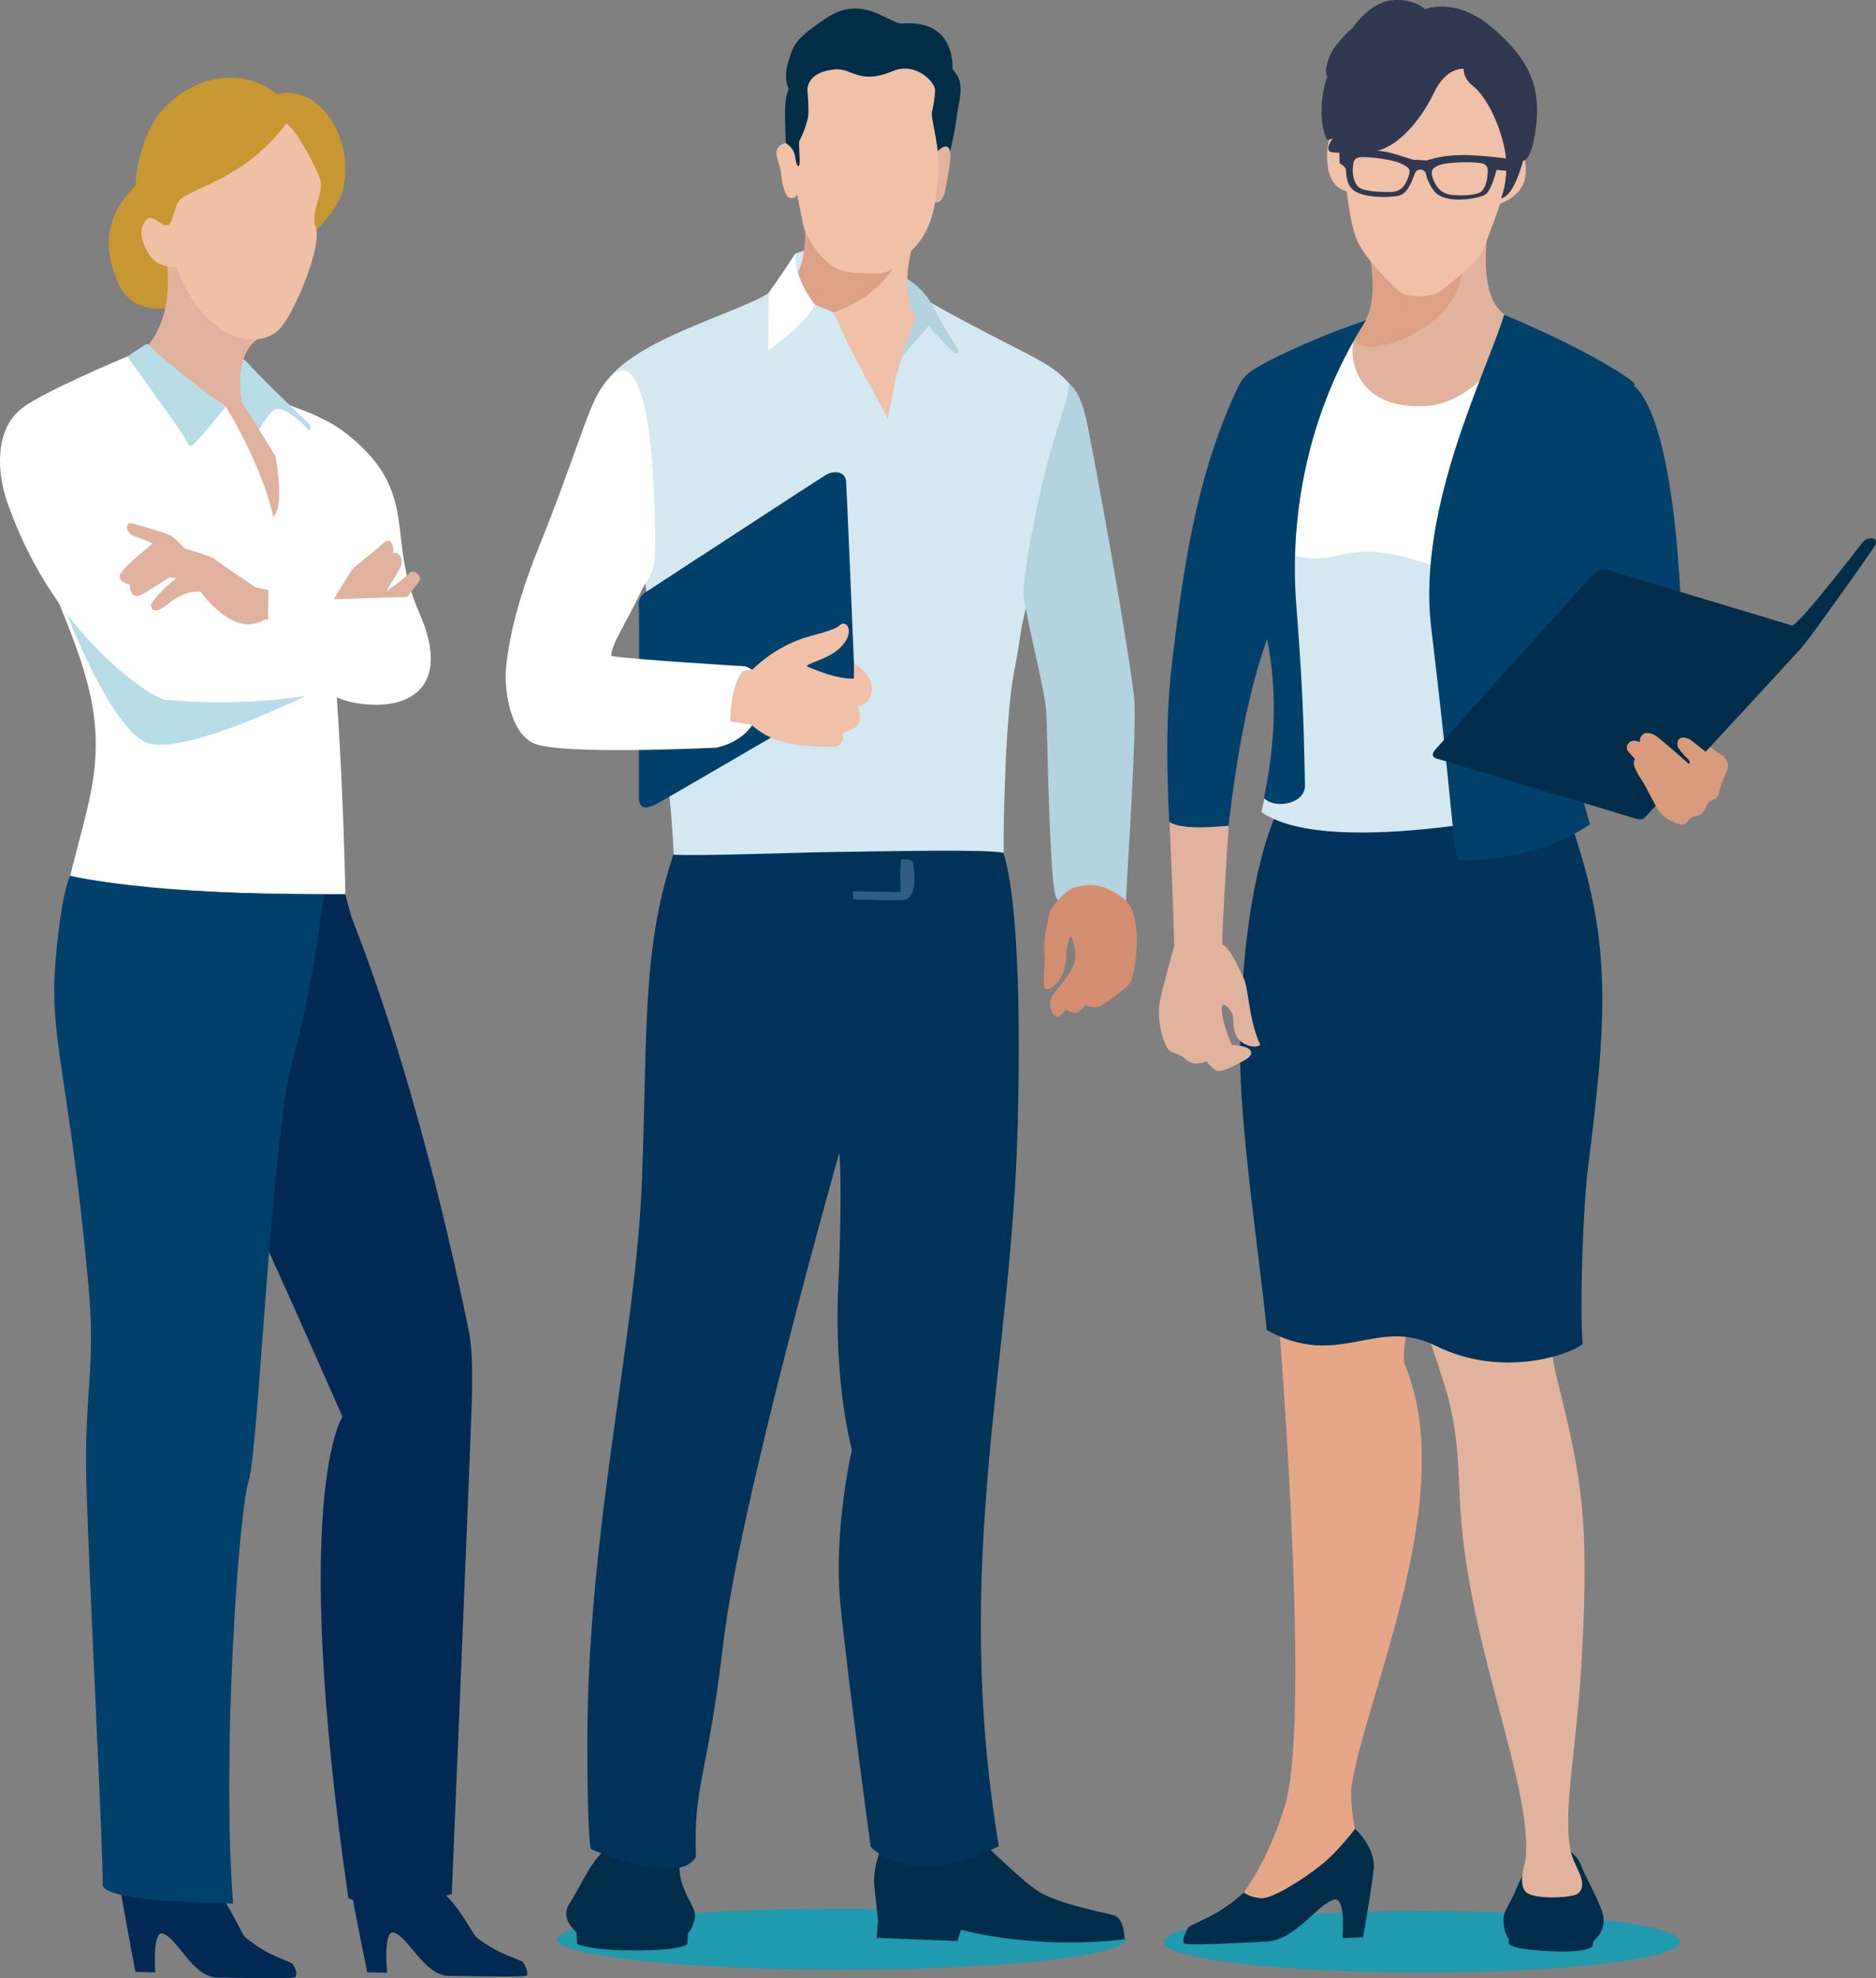 <svg width="110" height="116" viewBox="0 0 110 116" fill="none" xmlns="http://www.w3.org/2000/svg">
<rect x="0" y="0" width="110" height="116" fill="#808080" stroke="none"/>
<g clip-path="url(#clip0_22_4052)">
<path d="M32.667 113.707C32.667 114.695 40.131 115.498 49.34 115.498C58.55 115.498 66.013 114.697 66.013 113.707C66.013 112.718 58.548 111.917 49.34 111.917C40.133 111.917 32.667 112.718 32.667 113.707Z" fill="#209AAD"/>
<path d="M68.231 113.857C68.231 114.856 75.01 115.666 83.374 115.666C91.737 115.666 98.516 114.856 98.516 113.857C98.516 112.858 91.736 112.048 83.374 112.048C75.011 112.048 68.231 112.858 68.231 113.857Z" fill="#209AAD"/>
<path d="M56.932 107.346C56.932 107.346 59.55 109.966 60.718 110.797C61.885 111.628 64.704 112.127 65.322 112.311C65.942 112.495 65.938 113.707 65.938 113.707C65.938 113.707 61.42 114.404 56.351 113.161C56.146 113.721 56.156 113.817 56.156 113.817L51.402 113.627L51.483 112.586C51.483 112.586 51.402 111.884 51.269 110.617C51.137 109.349 51.851 107.916 51.851 107.916L56.931 107.348L56.932 107.346Z" fill="#002E4A"/>
<path d="M40.009 107.92C40.009 107.92 39.623 109.382 40.009 110.497C40.395 111.612 40.878 111.943 40.725 112.558C40.57 113.173 40.339 113.366 40.339 113.366L40.305 113.984C40.305 113.984 40.129 114.388 37.024 114.366C34.51 114.348 33.842 113.997 33.842 113.997L33.803 113.304C33.803 113.304 32.823 112.519 33.362 111.673C33.902 110.827 34.497 109.534 35.037 108.919C35.576 108.304 36.194 107.073 36.194 107.073L40.01 107.919L40.009 107.92Z" fill="#002E4A"/>
<path d="M58.716 49.754C58.716 49.754 60.022 51.692 59.676 65.887C59.329 80.082 55.794 91.48 58.565 108.259C53.362 110.856 51.057 108.303 51.057 108.303C51.057 108.303 49.723 98.596 49.273 93.998C48.856 89.735 49.954 85.006 49.954 85.006C49.954 85.006 48.892 81.3 49.153 75.415C49.413 69.529 49.215 67.595 49.215 67.595C49.215 67.595 43.372 88.159 42.418 96.295C41.464 104.432 40.668 104.467 40.803 108.891C39.742 110.68 34.651 108.421 34.651 108.421C34.651 108.421 34.437 107.987 34.437 102.241C34.437 89.604 37.298 78.484 37.645 69.135C37.991 59.787 37.593 55.031 39.906 48.915C41.531 40.781 48.913 37.167 53.641 39.793C57.48 41.925 58.716 49.753 58.716 49.753V49.754Z" fill="#003359"/>
<path d="M52.785 50.99L52.799 52.307L49.994 52.259L50.054 52.737C50.054 52.737 52.709 52.845 53.069 52.755C53.429 52.665 53.608 52.247 53.608 51.648C53.608 51.05 53.594 50.869 53.535 50.6C53.475 50.331 52.846 50.391 52.846 50.391L52.786 50.989L52.785 50.99Z" fill="#305D81"/>
<path d="M35.494 22.473C35.61 24.14 36.802 28.391 37.097 29.777C38.666 38 39.547 49.626 39.495 50.119C41.065 50.206 46.735 49.99 48.432 49.967C52.15 49.914 57.991 49.788 58.852 50.01C58.827 47.886 58.971 41.734 59.492 39.229C59.798 37.763 59.784 37.035 60.213 35.44C61.393 31.05 63.074 27.643 63.439 25.087C63.766 22.803 61.887 21.64 60.751 21.021C59.313 20.238 53.99 17.647 52.847 16.597C52.619 16.387 52.491 15.359 52.334 15.242C51.748 14.8 48.756 14.006 46.631 14.873C46.26 15.787 45.411 16.726 45.133 17.147C43.442 18.302 37.127 19.9 35.492 22.472L35.494 22.473Z" fill="#D3E8F0"/>
<path d="M49.885 42.555C46.553 46.313 39.348 47.541 39.348 47.541L38.849 42.352L45.773 39.575L50.177 40.107C50.177 40.107 50.533 41.519 49.884 42.555H49.885Z" fill="#D1E7F1"/>
<path d="M61.873 52.452C61.508 51.041 61.396 42.033 61.343 41.599C61.116 39.738 60.24 36.67 60.015 34.816C59.999 33.489 60.972 28.348 61.986 25.177C62.309 24.171 62.677 23.131 62.692 22.508C63.108 22.812 63.486 23.473 63.799 25.087C65.118 31.914 66.3 39.03 66.496 40.881C66.692 42.732 66.027 51.955 66.011 53.134C65.994 54.311 62.237 53.863 61.872 52.452H61.873Z" fill="#B2D3DF"/>
<path d="M62.915 52.074C62.43 52.241 61.641 53.171 61.541 53.502C61.447 54.159 61.118 55.098 61.252 56.013C61.295 56.313 61.123 57.682 61.252 57.945C61.381 58.207 62.474 57.667 62.52 56.082C62.545 55.219 62.785 54.867 62.785 54.867C62.785 54.867 63.224 55.787 62.984 56.51C62.744 57.233 61.795 58.132 61.631 58.525C61.468 58.918 61.657 59.676 62.045 59.606C62.163 59.585 62.519 59.211 62.519 59.211C62.519 59.211 62.933 59.466 63.167 59.367C63.402 59.269 63.653 58.931 63.653 58.931C63.653 58.931 63.948 59.091 64.333 59.046C64.719 59.001 66.085 57.877 66.284 57.632C66.483 57.387 67.198 53.73 65.906 52.709C64.993 51.987 64.085 51.672 62.913 52.074H62.915Z" fill="#D38E6F"/>
<path d="M37.459 46.728C37.466 46.327 37.475 35.588 37.475 35.588C37.475 35.588 37.379 35.027 37.817 34.757C38.154 34.55 47.998 28.086 48.49 27.811C48.781 27.648 49.552 27.547 49.612 28.237C49.648 28.642 50.098 39.481 50.115 39.925C50.132 40.37 49.94 40.661 49.222 40.971C48.504 41.282 39.335 46.702 38.458 47.159C37.582 47.617 37.451 47.131 37.458 46.729L37.459 46.728Z" fill="#00416C"/>
<path d="M43.656 39.071C43.656 39.071 37.212 38.681 35.848 38.466C35.801 37.837 36.737 36.496 37.588 34.691C38.032 33.748 38.314 33.754 38.387 32.73C38.464 31.655 38.522 17.709 35.19 22.86C34.432 24.031 33.577 27.194 31.603 32.062C30.773 34.108 29.9 36.708 29.66 39.25C29.589 40.007 29.749 42.888 31.303 43.59C32.857 44.292 41.986 43.841 41.986 43.841C41.986 43.841 44.149 43.507 44.547 41.452C44.972 39.262 43.657 39.071 43.657 39.071H43.656Z" fill="white"/>
<path d="M44.145 39.242C44.34 39.04 45.616 37.799 47.536 37.292C49.456 36.785 49.069 36.701 49.364 36.586C49.735 36.442 50.12 37.194 49.217 38.024C48.515 38.67 47.42 38.844 47.295 39.075C47.845 39.285 49.026 39.819 50.066 39.794C50.088 39.344 50.076 38.901 50.076 38.901C50.076 38.901 51.202 39.547 51.121 40.445C51.04 41.344 50.291 41.43 50.291 41.43C50.291 41.43 50.709 42.349 50.051 42.711C49.727 42.888 49.415 42.95 49.415 42.95C49.415 42.95 49.589 43.764 48.883 43.778C45.945 43.833 44.92 43.225 44.111 42.544C43.986 42.439 42.82 42.31 42.82 42.31C42.82 42.31 42.794 40.08 43.621 39.324C43.792 39.305 43.965 39.301 44.145 39.241V39.242Z" fill="#F0C0A7"/>
<path d="M41.246 32.537C40.766 32.806 38.128 34.578 37.799 34.782C37.372 35.045 37.467 35.593 37.467 35.593C37.467 35.593 37.485 36.252 37.479 36.644L41.246 32.537Z" fill="#00416C"/>
<path d="M45.05 20.54C45.05 20.54 47.081 19.17 47.795 17.855C47.603 17.582 46.547 16.323 46.631 14.872C45.807 16.159 45.08 17.148 45.08 17.148L45.05 20.54Z" fill="white"/>
<path d="M51.71 22.293L54.447 19.113C54.447 19.113 55.703 20.522 55.941 20.669C56.179 20.816 56.279 20.627 56.115 20.39C55.95 20.152 54.99 18.533 54.99 18.533C54.99 18.533 54.345 16.71 52.643 16.108C50.941 15.505 51.71 22.293 51.71 22.293Z" fill="#B2D3DF"/>
<path d="M52.069 24.545C52.069 24.545 50.053 20.865 49.697 20.098C49.34 19.331 49.267 19.141 48.975 18.539C48.684 17.937 47.665 17.523 47.665 17.523C47.665 17.523 47.047 16.974 46.801 15.948C47.19 15.103 47.26 14.248 47.201 12.568C47.155 11.263 45.999 9.063 46.725 8.815C48.951 8.057 54.389 11.445 53.684 13.745C52.586 17.325 53.684 18.549 53.684 18.549C53.684 18.549 52.88 20.91 52.661 21.64C52.441 22.37 52.069 24.544 52.069 24.544V24.545Z" fill="#F0C0A7"/>
<path d="M47.778 17.855C47.778 17.855 47.049 16.975 46.802 15.948C47.191 15.103 47.261 14.248 47.202 12.568C47.156 11.263 46 9.063 46.726 8.816C48.952 8.057 53.886 11.692 53.181 13.991C52.083 17.571 48.845 18.304 48.845 18.304L47.778 17.854V17.855Z" fill="#DCA286"/>
<path d="M55.304 10.513C55.304 10.513 55.973 7.971 56.066 7.073C56.159 6.176 56.431 5.56 56.275 4.778C56.217 4.488 55.846 4.035 55.846 4.035C55.846 4.035 56.109 1.148 52.928 1.375C52.13 1.431 50.602 -0.393 48.435 1.073C46.724 2.229 46.532 2.516 46.199 3.711C45.918 4.716 46.257 5.227 46.257 5.227C46.257 5.227 46.006 5.559 46.027 6.798C46.047 8.038 46.165 10.452 46.165 10.452L55.304 10.512V10.513Z" fill="#002E49"/>
<path d="M54.531 11.408C54.531 11.408 54.616 11.944 55.008 11.856C55.399 11.767 55.468 10.87 55.549 10.482C55.63 10.095 55.769 9.369 55.706 8.906C55.644 8.443 55.324 8.558 55.051 8.795C54.778 9.031 54.498 9.633 54.498 9.633L54.532 11.407L54.531 11.408Z" fill="#E1B39D"/>
<path d="M54.918 11.258C54.695 13.23 54.104 14.041 53.357 14.802C52.61 15.562 52.231 16.064 51.307 16.043C50.382 16.022 49.359 16.016 48.809 15.614C48.257 15.213 47.291 14.177 47.072 13.079C46.852 11.982 46.739 11.393 46.739 11.393C46.739 11.393 46.684 11.683 46.321 11.602C45.956 11.521 45.811 10.424 45.793 10.132C45.776 9.84 45.506 9.203 45.528 8.936C45.567 8.459 46.075 8.389 46.075 8.389C46.075 8.389 46.46 8.616 46.573 8.983C46.687 9.35 46.658 9.714 46.824 9.741C46.987 9.668 46.78 8.404 46.882 8.237C46.984 8.069 47.393 7.154 47.404 6.644C47.415 6.134 47.357 5.452 47.357 5.452C47.357 5.452 47.085 4.28 48.903 4.073C49.977 3.951 50.339 5.014 52.356 4.166C53.698 3.603 54.859 4.825 54.831 5.316C54.803 5.804 54.717 6.261 54.644 6.572C54.571 6.883 54.989 8.209 55.034 9.508C55.047 9.897 55.009 10.455 54.919 11.255L54.918 11.258Z" fill="#F0C0A7"/>
<path d="M79.447 107.234C79.447 107.234 80.701 108.319 80.543 109.661C80.385 111.002 79.922 113.599 79.922 113.599L78.713 113.639C78.713 113.639 78.932 111.19 78.226 111.388C77.219 111.669 75.962 113.769 74.263 113.847C71.845 113.958 69.987 114.082 69.412 113.968C69.39 113.827 69.31 113.688 69.651 113.057C69.803 112.778 71.206 112.519 72.824 111.07C73.249 110.688 74.798 108.977 75.925 108.188C77.928 106.785 79.449 107.235 79.449 107.235L79.447 107.234Z" fill="#002E4A"/>
<path d="M90.264 108.196C90.264 108.196 89.292 109.801 88.895 110.784C88.498 111.767 88.145 112.031 88.158 112.6C88.178 113.428 88.47 113.681 88.47 113.681V113.898C88.47 113.898 88.179 114.295 90.966 114.416C93.22 114.515 93.392 114.105 93.392 114.105L93.428 113.824C93.428 113.824 94.331 113.176 93.928 112.042C93.628 111.192 92.998 110.142 92.678 109.32C92.412 108.635 91.552 108.23 91.552 108.23L90.264 108.194V108.196Z" fill="#002E4A"/>
<path d="M77.268 48.625C77.268 48.625 77.526 54.684 78.012 58.005C79.029 59.947 78.338 62.793 79.952 67.53C83.113 76.805 83.352 76.886 84.723 81.292C85.582 84.053 85.498 86.49 85.635 88.58C86.175 96.781 89.829 104.551 89.467 108.977C89.353 109.483 88.978 110.657 89.576 111.02C90.18 111.387 92.29 111.281 92.551 111.015C93.196 110.359 92.243 109.449 92.072 108.434C91.641 105.876 92.478 102.573 92.772 96.816C93.166 89.094 92.765 86.67 91.29 80.843C90.366 77.192 91.418 72.971 91.79 68.642C92.595 59.291 93.036 55.773 89.695 47.995C79.388 49.724 77.268 48.626 77.268 48.626V48.625Z" fill="#E1B39D"/>
<path d="M72.935 110.966C72.935 110.966 74.437 108.996 75.378 105.738C76.922 100.389 74.861 75.901 74.861 75.901C74.709 73.638 75.94 61.142 77.263 52.603C77.665 50.006 79.454 50.274 79.454 50.274C79.454 50.274 90.768 54.234 87.938 57.843C85.129 61.425 84.275 68.098 83.368 73.196C82.919 75.726 82.083 79.45 82.368 80.012C85.589 87.662 80.063 99.454 79.257 104.688C79.123 105.566 79.442 107.255 79.442 107.255C79.442 107.255 78.424 108.606 77.439 109.382C76.454 110.158 74.635 111.34 73.958 111.305C73.28 111.27 72.937 110.966 72.937 110.966H72.935Z" fill="#E6A786"/>
<path d="M74.905 47.592C74.905 47.592 72.814 51.418 72.713 61.502C72.668 66.018 73.854 73.672 74.279 77.993C78.54 80.336 80.671 77.169 84.182 78.913C88.106 80.862 92.129 79.402 92.796 78.806C92.624 76.634 92.82 70.807 93.111 68.498C94.28 59.191 94.593 54.733 91.632 46.974C78.408 49.476 74.905 47.592 74.905 47.592Z" fill="#003359"/>
<path d="M90.282 47.437C90.282 47.437 89.581 42.924 90.871 38.004C91.428 35.879 93.355 32.137 94.29 29.525C95.475 26.221 97.213 25.44 95.517 23.282C94.85 22.433 90.604 18.703 84.584 18.545C77.932 18.369 75.688 21.04 74.278 22.097C74.605 23.3 74.849 24.381 74.026 27.305C73.759 28.674 74.192 29.091 74.187 30.954C74.449 33.979 74.957 36.352 75.155 38.535C75.457 41.849 74.014 45.87 74.438 47.624C80.356 49.396 90.281 47.438 90.281 47.438L90.282 47.437Z" fill="white"/>
<path d="M93.414 31.926C93.414 31.926 93.617 28.244 92.957 29.476C91.499 32.194 89.155 34.969 85.546 33.698C82.095 32.483 80.617 32.032 78.477 32.56C74.926 33.435 74.328 30.984 74.328 30.984C74.328 30.984 74.306 32.634 74.826 34.926C75.531 38.032 74.7 44.382 73.966 47.619C78.129 50.511 91.728 47.263 91.728 47.263C91.728 47.263 90.22 39.878 91.354 37.547C92.487 35.215 93.413 31.927 93.413 31.927L93.414 31.926Z" fill="#D3E8F0"/>
<path d="M79.493 11.136C80.087 8.944 87.539 7.951 87.313 12.179C87.061 15.046 86.783 17.618 88.458 18.618C89.146 20.04 86.533 23.585 83.696 23.801C80.004 24.085 78.86 21.54 79.448 19.523C81.813 17.738 79.399 12.059 79.493 11.135V11.136Z" fill="#E1B39D"/>
<path d="M79.536 11.394C80.13 9.202 87.247 7.715 87.021 11.943C86.529 12.589 85.748 13.12 85.748 15.601C85.748 19.633 78.86 21.542 79.448 19.525C81.828 17.655 79.442 12.319 79.536 11.394Z" fill="#DCA286"/>
<path d="M73.343 32.837C71.475 26.718 71.971 22.658 73.386 21.743C74.802 20.828 77.953 19.48 80.095 18.783C76.259 24.819 75.671 31.168 76.008 35.45C76.483 41.494 76.452 43.735 76.519 46.064C76.519 47.178 74.671 47.453 74.114 46.782C75.511 39.967 74.011 36.739 73.343 32.838V32.837Z" fill="#00416C"/>
<path d="M72.1 47.702C71.938 49.762 71.638 54.845 71.674 55.385C72.144 55.613 72.552 56.628 72.893 57.289C73.25 57.983 73.17 59.675 73.897 61.271C73.614 61.493 72.921 61.318 72.613 60.913C72.121 60.265 72.474 59.705 72.177 59.297C71.371 58.195 71.54 59.755 72.238 61.282C73.356 61.298 73.714 61.758 72.999 62.156C72.563 62.396 71.627 62.916 71.338 62.781C71.161 62.699 70.975 62.492 70.743 62.254C70.455 62.288 70.024 62.561 69.492 62.088C69.167 61.798 68.952 61.844 68.558 61.598C68.373 61.481 67.701 59.983 68.057 58.476C68.321 57.357 68.856 55.445 68.856 55.445C68.856 55.445 68.726 51.058 68.537 47.428C70.042 47.34 71.373 47.795 72.099 47.701L72.1 47.702Z" fill="#E1B39D"/>
<path d="M72.035 48.464C73.072 39.262 74.81 36.394 74.898 35.942C74.987 35.491 75.343 31.721 75.473 29.473C75.645 26.522 74.174 19.533 72.596 22.682C70.025 28.112 69.355 33.815 68.785 38.3C68.299 42.122 68.434 45.351 68.556 48.191C69.562 48.851 72.736 48.26 72.034 48.464H72.035Z" fill="#00416C"/>
<path d="M79.048 8.124C79.048 8.124 78.02 7.567 77.883 8.36C77.746 9.154 77.712 10.733 78.758 11.147C79.805 11.56 80.188 11.593 80.188 11.593L79.048 8.125V8.124Z" fill="#F0C0A7"/>
<path d="M87.986 9.02C87.986 9.02 89.201 8.256 89.414 9.394C89.626 10.534 89.223 11.266 88.45 11.703C87.677 12.139 87.176 12.182 87.176 12.182L87.986 9.02Z" fill="#F0C0A7"/>
<path d="M88.15 11.404C88.15 11.404 87.099 14.527 86.759 15.019C86.419 15.51 84.818 16.814 84.445 17.093C84.072 17.369 82.571 17.548 82.05 17.09C81.529 16.633 80.083 15.16 79.641 14.245C79.198 13.33 79.009 11.569 78.937 10.927C78.864 10.284 78.858 8.301 78.721 7.231C78.584 6.16 78.025 2.263 83.029 2.284C88.035 2.305 89.221 6.321 88.912 8.221C88.602 10.121 88.149 11.405 88.149 11.405L88.15 11.404Z" fill="#F0C0A7"/>
<path d="M78.53 8.958L78.555 9.584C78.555 9.584 78.793 9.7 78.889 9.857C78.984 10.015 78.836 10.81 79.426 11.199C80.016 11.589 81.201 11.592 81.912 11.501C82.534 11.421 82.797 10.603 82.944 10.202C83.09 9.803 83.561 9.928 83.609 10.194C83.655 10.462 83.912 11.088 84.256 11.366C84.994 11.964 86.754 11.632 87.103 11.403C87.453 11.174 87.747 9.961 87.747 9.961L88.498 10.034L88.687 9.341C88.687 9.341 86.904 9.08 85.683 9.092C84.463 9.104 83.809 9.38 83.666 9.403C83.523 9.426 83.089 9.354 82.946 9.377C82.804 9.4 81.835 8.972 81.004 8.86C80.174 8.749 78.529 8.957 78.529 8.957L78.53 8.958ZM84.446 9.664C84.924 9.502 86.257 9.473 86.845 9.567C87.3 9.64 87.234 10.059 87.234 10.059C87.234 10.059 87.243 10.836 86.884 11.205C86.658 11.437 85.813 11.508 85.074 11.419C84.334 11.332 84.078 10.678 83.985 10.351C83.892 10.023 83.968 9.827 84.446 9.665V9.664ZM79.364 9.56C79.364 9.56 79.357 9.235 79.818 9.214C80.412 9.187 81.677 9.368 82.134 9.583C82.591 9.797 82.737 9.915 82.609 10.285C82.497 10.607 82.311 11.254 81.567 11.257C80.822 11.262 79.884 11.223 79.619 10.93C79.163 10.423 79.363 9.558 79.363 9.558L79.364 9.56Z" fill="#303852"/>
<path d="M85.828 4.038C85.828 4.038 84.816 3.886 84.064 5.469C83.311 7.051 82.116 8.341 81.079 8.739C80.04 9.137 78.774 8.977 78.157 8.937C77.54 8.897 78.167 8.089 78.167 8.089C78.167 8.089 77.834 8.325 77.753 8.089C77.672 7.854 77.507 7.545 77.49 6.494C77.472 5.444 77.819 4.504 77.819 4.504L77.734 4.184C77.734 4.184 77.786 3.351 78.356 2.636C78.926 1.921 79.306 1.649 79.306 1.649C79.306 1.649 80.265 0.166 81.577 0.02C82.888 -0.127 83.56 0.54 83.56 0.54C83.56 0.54 85.327 -0.222 87.481 1.607C89.635 3.434 90.328 5.051 90.081 7.282C89.833 9.515 89.31 9.421 89.31 9.421C89.31 9.421 89.053 10.403 88.693 11.014C88.334 11.626 88.019 11.633 88.019 11.633C88.019 11.633 88.585 10.238 88.182 8.533C87.781 6.828 86.987 5.52 86.37 5.043C85.752 4.565 85.828 4.036 85.828 4.036V4.038Z" fill="#303852"/>
<path d="M97.402 26.019C98.743 31.332 98.617 39.123 98.781 41.434C99.028 44.925 95.421 46.998 93.336 45.757C91.872 44.886 91.365 43.438 91.497 42.21C91.946 39.677 92.211 39.265 92.682 37.774C93.213 36.089 92.193 33.767 92.44 28.883C92.493 27.851 95.796 24.288 95.49 22.41C96.24 22.755 96.915 24.087 97.403 26.02L97.402 26.019Z" fill="#00416C"/>
<path d="M91.315 41.959C91.852 43.634 92.665 46.259 93.227 48.334C89.961 50.6 85.225 50.482 85.473 50.428C85.1 48.681 85.101 46.62 83.917 36.782C83.067 29.72 87.247 21.656 88.193 18.451C88.192 18.45 88.469 18.57 88.466 18.569C92.962 20.467 95.606 22.159 95.847 22.506C94.353 34.458 90.451 36.749 91.314 41.959H91.315Z" fill="#00416C"/>
<path d="M84.183 44.462C84.017 44.405 83.925 44.237 84.132 43.987C84.338 43.736 93.39 33.686 93.39 33.686C93.39 33.686 93.75 33.245 94.311 33.422C96.289 34.047 103.042 36.055 105.066 36.676C105.399 36.778 109.23 31.779 109.256 31.751C109.525 31.449 110.3 31.47 109.876 32.094C108.877 33.563 106.073 37.481 105.669 37.942C105.165 38.518 97.853 46.416 96.492 47.886C96.352 48.037 96.248 48.108 95.795 47.966C95.795 47.966 84.349 44.519 84.182 44.462H84.183Z" fill="#002E4A"/>
<path d="M95.864 44.505C95.864 44.505 95.572 44.191 95.447 44.024C95.321 43.856 95.402 43.635 95.57 43.507C95.806 43.328 96.157 43.523 96.157 43.523C96.157 43.523 96.104 43.247 96.349 43.051C96.496 42.934 96.763 42.945 97.067 43.133C97.37 43.32 99.025 44.791 99.025 44.791C99.025 44.791 99.193 44.709 98.941 44.474C98.689 44.238 98.521 44.014 98.431 43.882C98.298 43.683 98.348 43.411 98.476 43.31C98.603 43.209 98.911 43.216 99.184 43.426C99.455 43.638 100.018 44.082 100.018 44.082L100.283 43.8C100.283 43.8 100.562 44.03 100.806 44.174C101.471 44.562 101.344 45.008 101.22 45.298C101.123 45.524 101.055 45.672 100.915 46.064C100.772 46.458 100.801 46.735 100.509 46.854C100.218 46.974 100.108 47.121 100.054 47.251C100.001 47.383 99.83 47.732 99.631 47.804C99.43 47.877 99.324 47.839 99.155 47.964C98.988 48.091 98.903 48.301 98.683 48.341C98.461 48.384 97.809 48.091 97.481 47.788C97.156 47.484 96.945 46.955 96.816 46.739C96.686 46.523 96.376 45.874 96.227 45.684C96.078 45.495 95.914 45.152 95.837 44.962C95.734 44.709 95.864 44.505 95.864 44.505Z" fill="#D89B7C"/>
<path d="M10.359 7.639C9.969 10.314 4.721 11.425 6.904 16.543C8.519 20.331 14.935 16.212 15.229 14.454C15.523 12.695 10.635 5.756 10.359 7.639Z" fill="#C79732"/>
<path d="M17.915 54.321C19.355 54.138 19.913 53.936 20.266 53.185C20.135 45.572 19.678 39.971 19.678 39.971C19.678 39.971 21.043 34.366 20.527 31.764C20.009 29.163 20.49 25.285 18.544 24.376C17.317 23.802 8.575 20.785 8.575 20.785C8.575 20.785 7.93 20.722 7.769 20.782C7.201 20.994 2.455 23.021 1.32 23.914C0.128 24.853 0.341 28.121 2.928 34.122C5.122 39.212 5.821 41.717 5.563 44.813C5.408 46.671 4.838 48.454 4.117 51.349C3.823 52.526 7.509 54.584 11.893 54.218C14.614 53.992 15.557 54.619 17.914 54.32L17.915 54.321Z" fill="white"/>
<path d="M3.532 34.991C3.532 34.991 6.057 42.017 8.376 43.446C10.682 44.867 21.398 39.072 21.398 39.072C21.398 39.072 19.54 38.487 17.791 38.225C14.616 37.696 3.532 34.992 3.532 34.992V34.991Z" fill="#B7DDE9"/>
<path d="M23.177 39.397C23.177 39.397 18.184 41.778 9.67 41.033C9.06 40.979 3.241 37.478 0.454 29.527C-1.321 24.463 2.435 21.052 5.884 26.128C9.332 31.204 11.539 35.395 11.539 35.395L22.815 37.397L23.177 39.397Z" fill="white"/>
<path d="M14.98 34.434C14.98 34.434 12.884 33.023 12.581 32.788C12.3 32.569 10.844 32.174 10.844 32.174C10.844 32.174 10.367 31.649 10.039 31.416C9.867 31.294 8.132 30.782 7.724 30.68C7.316 30.578 7.331 31.28 7.914 31.459C8.498 31.637 8.953 31.869 8.953 31.869C8.953 31.869 7.428 33.087 7.09 33.594C6.754 34.101 7.61 34.282 7.61 34.282C7.61 34.282 7.57 35.307 8.416 34.807C9.097 34.404 9.956 33.846 9.956 33.846L10.347 33.894C10.347 33.894 9.368 34.63 8.88 35.401C8.809 35.514 8.872 36.21 9.853 35.413C10.958 34.513 11.772 34.704 11.772 34.704C11.772 34.704 13.714 37.506 15.553 36.308C15.966 36.44 16.006 36.599 16.006 36.599L16.643 34.817L14.979 34.435L14.98 34.434Z" fill="#E0B29D"/>
<path d="M15.695 37.903C15.695 37.903 18.357 40.808 20.875 41.227C23.968 41.741 26.517 40.34 24.598 35.967C22.994 32.31 23.986 30.248 22.414 27.674C20.842 25.101 15.685 21.861 17.291 27.141C18.355 30.641 20.503 35.08 20.503 35.08L15.739 34.597L15.696 37.903H15.695Z" fill="white"/>
<path d="M23.88 35.002C23.88 35.002 24.459 34.266 24.61 34.038C24.761 33.81 24.273 33.329 24.031 33.591C23.79 33.852 22.651 34.678 22.651 34.678C22.651 34.678 23.051 34.006 23.427 33.367C23.815 32.707 23.247 32.214 23.024 32.484C23.16 32.157 22.949 31.406 22.505 31.823C22.061 32.24 20.811 33.206 20.68 33.363C20.55 33.521 19.566 35.135 19.566 35.135L23.881 35.003L23.88 35.002Z" fill="#E0B29D"/>
<path d="M18.211 24.944C18.211 24.944 14.99 21.857 14.567 21.318C14.144 20.78 11.787 19.881 11.787 19.881L14.023 23.447L14.842 25.791C14.842 25.791 15.647 24.299 16.084 24.023C16.52 23.748 17.653 24.681 17.96 25.084C18.266 25.487 18.21 24.944 18.21 24.944H18.211Z" fill="#B7DDE9"/>
<path d="M16.178 26.837C16.374 28.249 16.556 29.737 16.026 30.311C15.38 27.371 13.431 24.15 13.258 23.867C13.131 23.778 9.239 21.102 8.603 20.419C8.81 19.914 10.278 18.826 9.716 14.671C9.494 13.033 11.76 8.333 14.335 9.301C17.217 10.385 17.656 18.962 15.855 19.505C13.392 20.248 14.206 23.625 14.206 23.625C14.206 23.625 16.132 26.657 16.179 26.837H16.178Z" fill="#E0B29D"/>
<path d="M13.217 23.867C13.217 23.867 11.667 25.793 11.336 26.062C11.073 26.277 11.004 25.994 10.82 25.643C10.636 25.292 7.465 20.904 7.465 20.904L8.415 20.278C8.415 20.278 8.631 20.108 8.736 20.223C9.794 21.381 13.216 23.867 13.216 23.867H13.217Z" fill="#B7DDE9"/>
<path d="M7.897 108.622C7.897 108.622 6.872 109.539 7.043 110.664C7.214 111.789 7.939 115.628 7.939 115.628L9.107 115.656C9.107 115.656 8.924 113.23 9.526 113.377C10.381 113.586 11.292 115.937 12.728 115.955C14.769 115.981 16.847 116.048 17.327 115.937C17.341 115.817 17.486 115.718 17.181 115.197C17.046 114.966 15.798 114.784 14.395 113.608C14.025 113.298 13.035 110.287 11.114 109.537C9.191 108.786 7.899 108.62 7.899 108.62L7.897 108.622Z" fill="#002954"/>
<path d="M20.43 111.314C16.992 87.632 20.079 83.072 20.079 83.072C20.079 83.072 13.842 68.842 13.217 68.11C12.592 67.377 8.667 52.098 10.836 52.198C14.578 52.476 20.254 52.429 20.254 52.429C20.254 52.429 20.434 53.258 20.678 53.967C24.741 64.276 27.22 76.739 27.47 77.959C27.72 79.18 27.677 80.397 27.677 81.617C27.677 82.837 26.489 111.058 26.489 111.058C26.489 111.058 22.804 112.229 20.429 111.314H20.43Z" fill="#002954"/>
<path d="M13.666 111.616C12.998 102.768 13.998 88.63 14.58 86.841C15.163 85.051 15.887 66.808 17.137 62.254C18.387 57.699 18.988 52.443 18.988 52.443C18.988 52.443 9.623 52.534 4.114 51.354C4.114 51.354 3.567 52.336 3.234 56.647C2.9 60.958 4.128 63.625 5.191 75.438C5.63 80.31 4.915 81.566 5.07 87.129C5.225 92.694 6.098 109.498 6.015 110.474C5.931 111.451 11.63 111.569 13.668 111.617L13.666 111.616Z" fill="#00416C"/>
<path d="M21.472 109.08C21.472 109.08 20.447 109.927 20.618 110.968C20.789 112.008 21.535 115.656 21.535 115.656L22.697 115.67C22.697 115.67 22.466 113.18 23.069 113.315C23.924 113.508 24.866 115.842 26.301 115.859C28.342 115.883 30.419 115.944 30.9 115.841C30.915 115.731 30.981 115.559 30.677 115.077C30.542 114.864 29.374 114.715 27.97 113.627C27.601 113.342 26.608 110.845 24.687 110.152C22.765 109.459 21.473 109.08 21.473 109.08H21.472Z" fill="#002954"/>
<path d="M17.342 14.555C17.342 14.555 19.756 12.748 20.12 11.08C20.781 8.057 18.747 4.929 16.245 5.518C13.542 3.411 10.234 5.133 9.05 7.099C7.961 8.906 7.762 11.178 8.075 12.59C8.537 14.668 17.341 14.556 17.341 14.556L17.342 14.555Z" fill="#C79732"/>
<path d="M10.358 15.655C10.358 15.655 10.896 17.427 12.217 18.705C13.724 20.161 15.473 20.191 16.35 19.336C17.227 18.483 18.897 14.448 18.519 13.353C18.141 12.258 19.165 11.301 18.69 10.271C18.214 9.241 17.418 7.693 16.79 7.242C14.109 10.811 10.726 11.035 10.389 11.953C10.052 12.873 10.049 13.323 9.632 13.189C9.217 13.055 8.795 12.383 8.432 13.092C8.069 13.803 8.516 14.595 8.837 15.047C9.323 15.73 10.357 15.652 10.357 15.652L10.358 15.655Z" fill="#EFBFA6"/>
</g>
<defs>
<clipPath id="clip0_22_4052">
<rect width="110" height="116" fill="white"/>
</clipPath>
</defs>
</svg>
